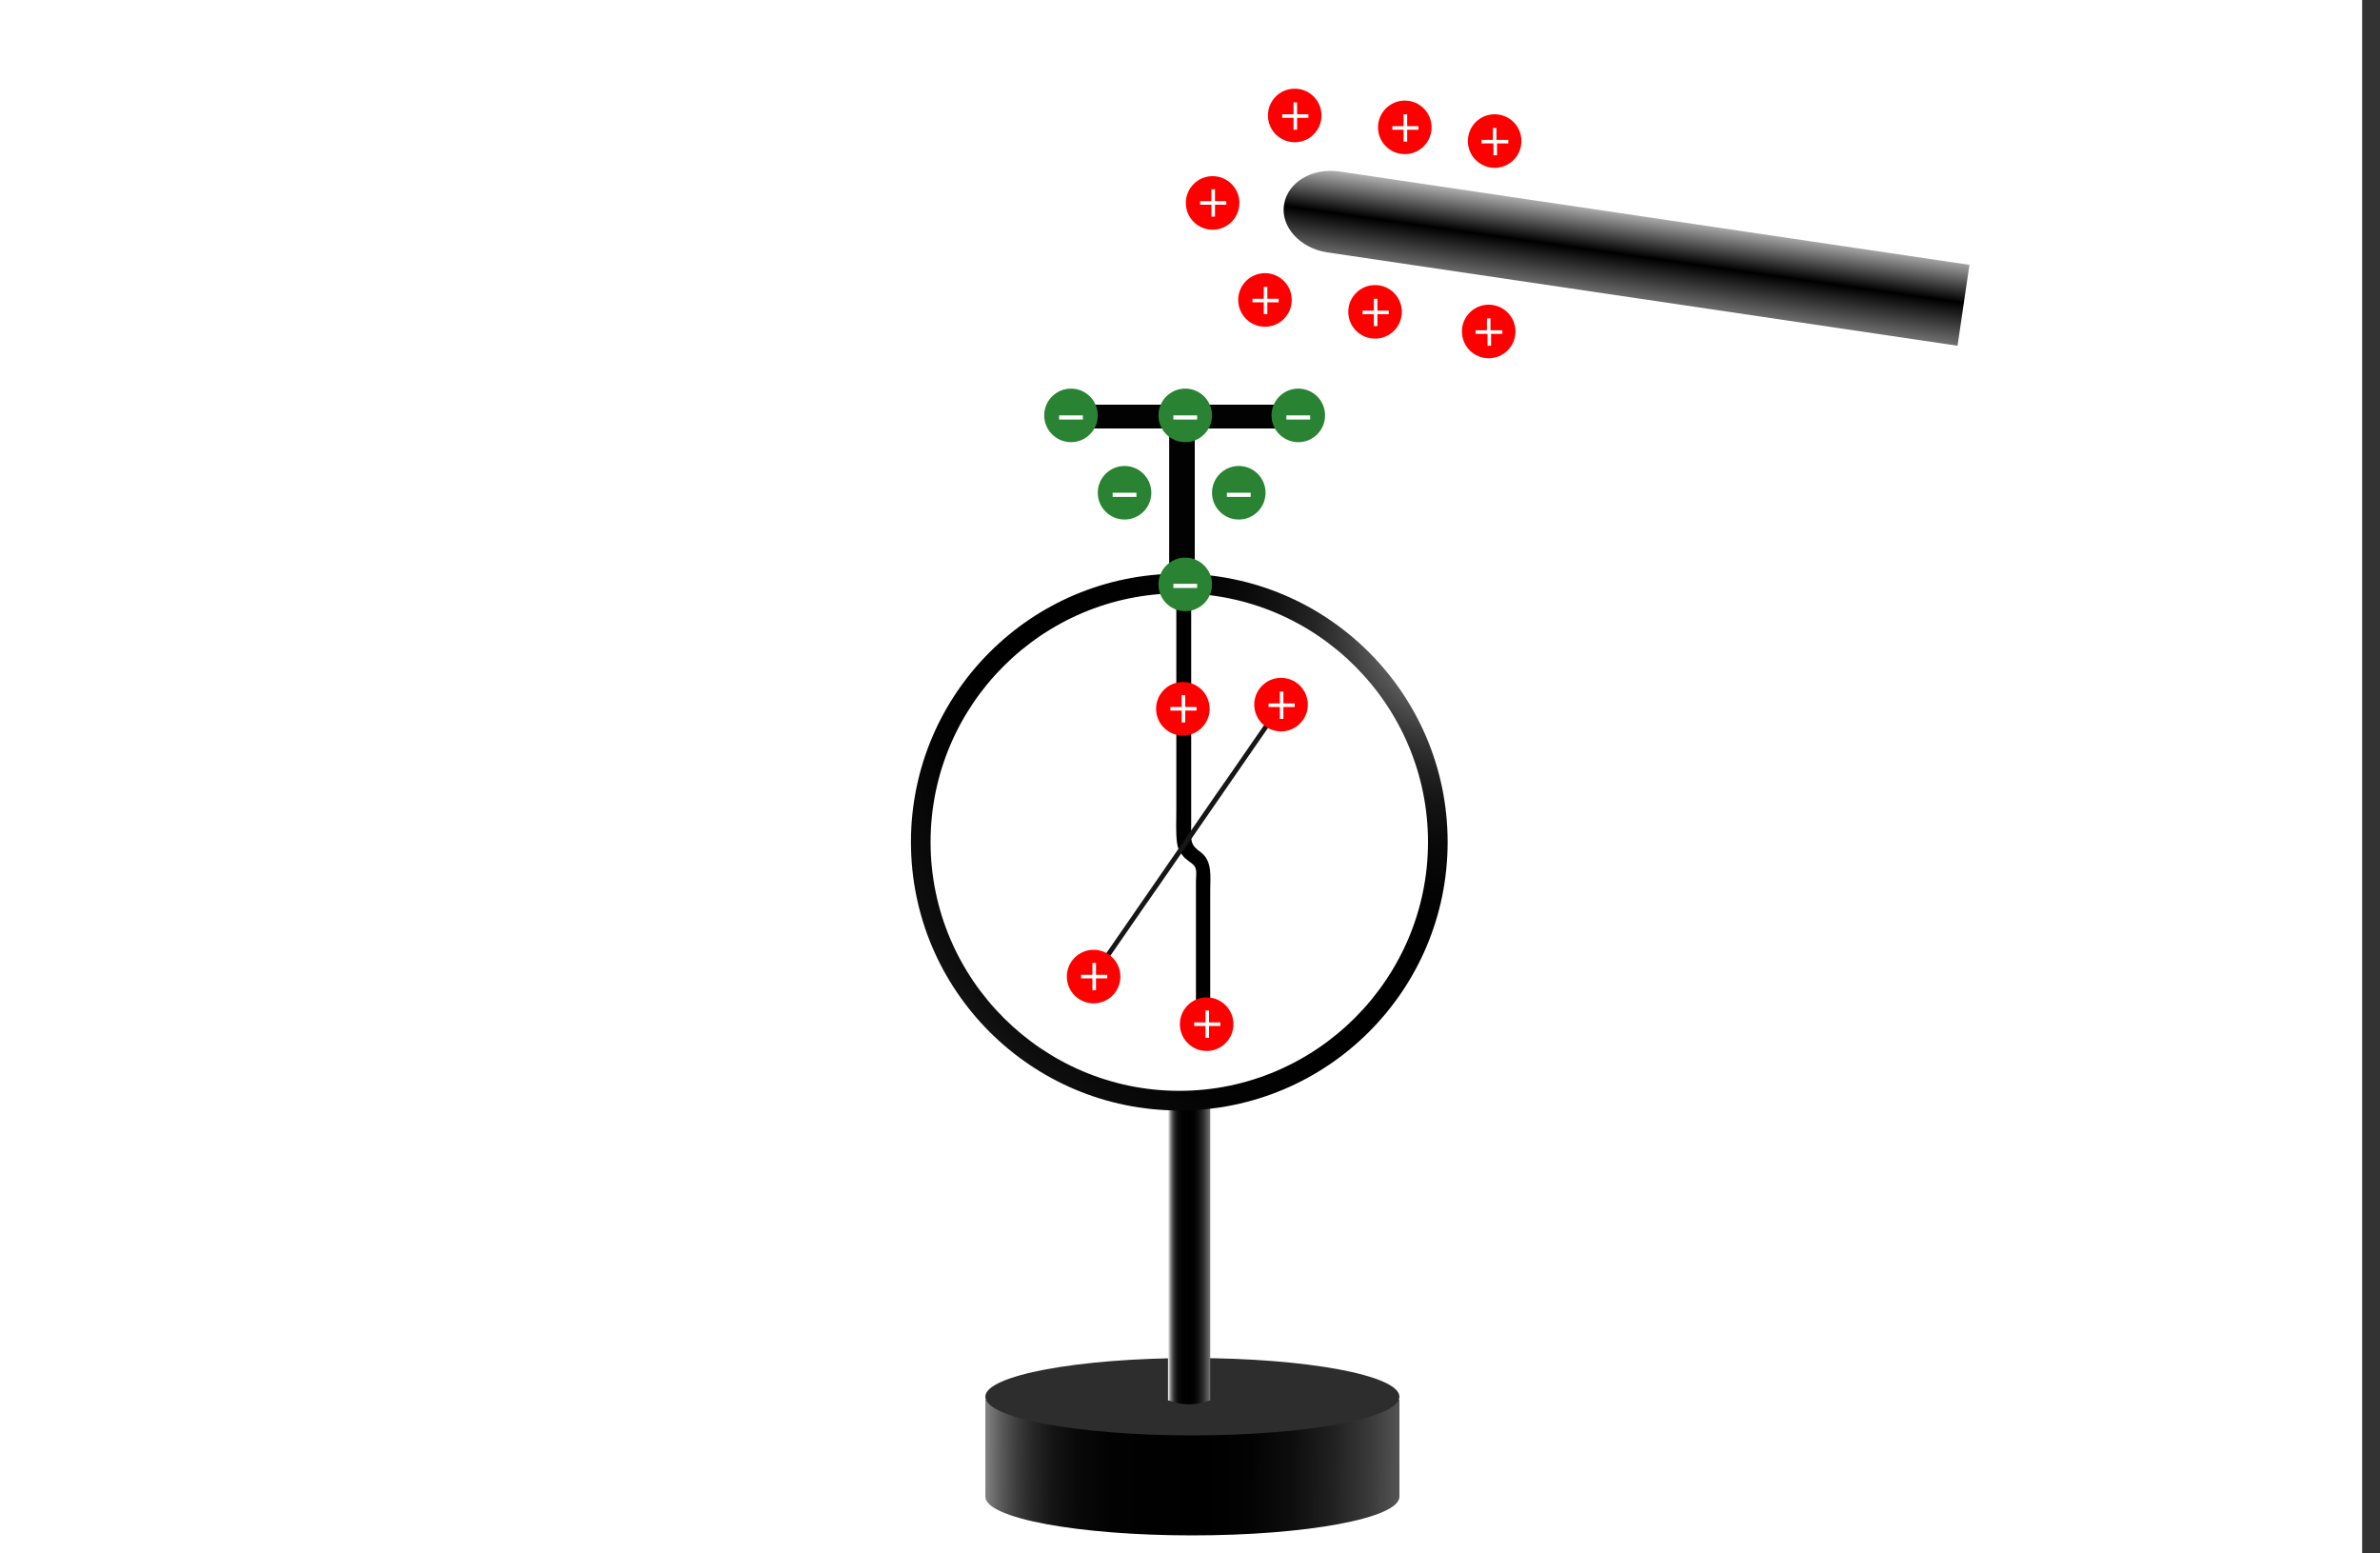 <?xml version="1.0" encoding="utf-8"?>
<!-- Generator: Adobe Illustrator 24.2.3, SVG Export Plug-In . SVG Version: 6.00 Build 0)  -->
<svg version="1.1" xmlns="http://www.w3.org/2000/svg" xmlns:xlink="http://www.w3.org/1999/xlink" x="0px" y="0px"
	 viewBox="0 0 400 261" style="enable-background:new 0 0 400 261;" xml:space="preserve">
<rect x="0" y="0" width="400" height="261" fill="#333333" stroke="none"/>
<style type="text/css">
	.st0{fill:#FFFFFF;}
	.st1{fill:url(#SVGID_1_);}
	.st2{fill:#2D2D2D;}
	.st3{fill:url(#SVGID_2_);}
	.st4{fill:#020202;}
	.st5{fill:#161616;}
	.st6{fill:url(#SVGID_3_);}
	.st7{fill:url(#SVGID_4_);}
	.st8{fill:#FF0000;}
	.st9{fill:#298333;}
</style>
<g id="tlo">
</g>
<g id="rysunek">
	<rect x="-2" y="0" class="st0" width="399" height="261"/>
	<linearGradient id="SVGID_1_" gradientUnits="userSpaceOnUse" x1="160.387" y1="246.203" x2="240.951" y2="246.837">
		<stop  offset="0" style="stop-color:#FFFFFF"/>
		<stop  offset="3.837320e-03" style="stop-color:#F6F6F6"/>
		<stop  offset="2.478902e-02" style="stop-color:#C8C8C8"/>
		<stop  offset="4.840155e-02" style="stop-color:#9D9D9D"/>
		<stop  offset="7.377952e-02" style="stop-color:#777777"/>
		<stop  offset="0.101" style="stop-color:#575757"/>
		<stop  offset="0.132" style="stop-color:#3B3B3B"/>
		<stop  offset="0.166" style="stop-color:#252525"/>
		<stop  offset="0.207" style="stop-color:#141414"/>
		<stop  offset="0.256" style="stop-color:#090909"/>
		<stop  offset="0.326" style="stop-color:#020202"/>
		<stop  offset="0.52" style="stop-color:#000000"/>
		<stop  offset="0.62" style="stop-color:#030303"/>
		<stop  offset="0.706" style="stop-color:#0E0E0E"/>
		<stop  offset="0.787" style="stop-color:#202020"/>
		<stop  offset="0.865" style="stop-color:#393939"/>
		<stop  offset="0.94" style="stop-color:#595959"/>
		<stop  offset="1" style="stop-color:#787878"/>
	</linearGradient>
	<path class="st1" d="M165.6,235.2v16.3c0,3.6,15.6,6.5,34.8,6.5c19.2,0,34.8-2.9,34.8-6.5v-16.3H165.6z"/>
	<ellipse class="st2" cx="200.4" cy="234.7" rx="34.8" ry="6.5"/>
	<linearGradient id="SVGID_2_" gradientUnits="userSpaceOnUse" x1="196.316" y1="210.623" x2="203.381" y2="210.623">
		<stop  offset="0" style="stop-color:#FFFFFF"/>
		<stop  offset="3.837320e-03" style="stop-color:#F6F6F6"/>
		<stop  offset="2.478902e-02" style="stop-color:#C8C8C8"/>
		<stop  offset="4.840155e-02" style="stop-color:#9D9D9D"/>
		<stop  offset="7.377952e-02" style="stop-color:#777777"/>
		<stop  offset="0.101" style="stop-color:#575757"/>
		<stop  offset="0.132" style="stop-color:#3B3B3B"/>
		<stop  offset="0.166" style="stop-color:#252525"/>
		<stop  offset="0.207" style="stop-color:#141414"/>
		<stop  offset="0.256" style="stop-color:#090909"/>
		<stop  offset="0.326" style="stop-color:#020202"/>
		<stop  offset="0.52" style="stop-color:#000000"/>
		<stop  offset="0.62" style="stop-color:#030303"/>
		<stop  offset="0.706" style="stop-color:#0E0E0E"/>
		<stop  offset="0.787" style="stop-color:#202020"/>
		<stop  offset="0.865" style="stop-color:#393939"/>
		<stop  offset="0.94" style="stop-color:#595959"/>
		<stop  offset="1" style="stop-color:#787878"/>
	</linearGradient>
	<path class="st3" d="M203.4,235.3l-1,0.3c-1.7,0.5-3.4,0.5-5.1,0l-1-0.3v-50h7.1V235.3z"/>
	<g>
		<g>
			<path d="M197.7,98.8c0,10,0,20,0,29.9c0,2.5,0,5,0,7.5c0,1.7-0.1,3.6,0.1,5.3c0.1,0.9,0.4,1.6,1,2.3c0.5,0.7,1.5,1.1,2,1.8
				c0.4,0.6,0.2,1.8,0.2,2.5c0,2.7,0,5.4,0,8.1c0,5.5,0,11,0,16.5c0,1.6,2.4,1.6,2.4,0c0-4.7,0-9.4,0-14.1c0-3,0-6,0-9
				c0-2.3,0.4-4.9-1.6-6.4c-0.7-0.5-1.3-1-1.5-1.8c-0.2-0.8-0.1-1.7-0.1-2.5c0-0.5,0-1,0-1.6c0-2.2,0-4.3,0-6.5c0-6.4,0-12.8,0-19.2
				c0-4.3,0-8.5,0-12.8C200.2,97.3,197.7,97.3,197.7,98.8L197.7,98.8z"/>
		</g>
	</g>
	<rect x="196.5" y="71.1" class="st4" width="4.3" height="27.2"/>
	<g>
		<g>
			<path class="st5" d="M215,118.2c-3.6,5.1-7.1,10.3-10.7,15.4c-5.7,8.2-11.3,16.4-17,24.6c-1.3,1.9-2.6,3.7-3.9,5.6
				c-0.3,0.4,0.4,0.8,0.7,0.4c3.6-5.1,7.1-10.3,10.7-15.4c5.7-8.2,11.3-16.4,17-24.6c1.3-1.9,2.6-3.7,3.9-5.6
				C216,118.2,215.3,117.8,215,118.2L215,118.2z"/>
		</g>
	</g>
	<g>
		<radialGradient id="SVGID_3_" cx="244.869" cy="105.129" r="144.044" gradientUnits="userSpaceOnUse">
			<stop  offset="0" style="stop-color:#FFFFFF"/>
			<stop  offset="3.837320e-03" style="stop-color:#F6F6F6"/>
			<stop  offset="2.478902e-02" style="stop-color:#C8C8C8"/>
			<stop  offset="4.840155e-02" style="stop-color:#9D9D9D"/>
			<stop  offset="7.377952e-02" style="stop-color:#777777"/>
			<stop  offset="0.101" style="stop-color:#575757"/>
			<stop  offset="0.132" style="stop-color:#3B3B3B"/>
			<stop  offset="0.166" style="stop-color:#252525"/>
			<stop  offset="0.207" style="stop-color:#141414"/>
			<stop  offset="0.256" style="stop-color:#090909"/>
			<stop  offset="0.326" style="stop-color:#020202"/>
			<stop  offset="0.52" style="stop-color:#000000"/>
			<stop  offset="0.62" style="stop-color:#030303"/>
			<stop  offset="0.706" style="stop-color:#0E0E0E"/>
			<stop  offset="0.787" style="stop-color:#202020"/>
			<stop  offset="0.865" style="stop-color:#393939"/>
			<stop  offset="0.94" style="stop-color:#595959"/>
			<stop  offset="1" style="stop-color:#787878"/>
		</radialGradient>
		<path class="st6" d="M198.2,186.6c-24.9,0-45.1-20.2-45.1-45.1s20.2-45.1,45.1-45.1s45.1,20.2,45.1,45.1S223.1,186.6,198.2,186.6z
			 M198.2,99.7c-23.1,0-41.8,18.8-41.8,41.8s18.8,41.8,41.8,41.8s41.8-18.8,41.8-41.8S221.3,99.7,198.2,99.7z"/>
	</g>
	<g>
		<linearGradient id="SVGID_4_" gradientUnits="userSpaceOnUse" x1="274.352" y1="32.674" x2="271.815" y2="50.436">
			<stop  offset="0" style="stop-color:#FFFFFF"/>
			<stop  offset="0.567" style="stop-color:#000000"/>
			<stop  offset="1" style="stop-color:#787878"/>
		</linearGradient>
		<path class="st7" d="M329,58.1L223,42.4c-4.5-0.7-7.8-4.3-7.2-8l0,0c0.6-3.8,4.7-6.2,9.2-5.6l106,15.7"/>
	</g>
	<path class="st4" d="M218,72h-38c-1.1,0-2-0.9-2-2l0,0c0-1.1,0.9-2,2-2h38c1.1,0,2,0.9,2,2l0,0C220,71.1,219.1,72,218,72z"/>
	<g>
		<circle class="st8" cx="250.2" cy="55.7" r="4.5"/>
		<g>
			<g>
				<path class="st0" d="M250.6,55.5h1.9v0.6h-1.9v2h-0.6v-2H248v-0.6h1.9v-2h0.6V55.5z"/>
			</g>
		</g>
	</g>
	<g>
		<circle class="st8" cx="215.3" cy="118.4" r="4.5"/>
		<g>
			<g>
				<path class="st0" d="M215.7,118.2h1.9v0.6h-1.9v2h-0.6v-2h-1.9v-0.6h1.9v-2h0.6V118.2z"/>
			</g>
		</g>
	</g>
	<g>
		<circle class="st8" cx="183.8" cy="164.1" r="4.5"/>
		<g>
			<g>
				<path class="st0" d="M184.2,163.8h1.9v0.6h-1.9v2h-0.6v-2h-1.9v-0.6h1.9v-2h0.6V163.8z"/>
			</g>
		</g>
	</g>
	<g>
		<circle class="st8" cx="251.2" cy="23.7" r="4.5"/>
		<g>
			<g>
				<path class="st0" d="M251.6,23.5h1.9v0.6h-1.9v2h-0.6v-2H249v-0.6h1.9v-2h0.6V23.5z"/>
			</g>
		</g>
	</g>
	<g>
		<circle class="st8" cx="231.1" cy="52.4" r="4.5"/>
		<g>
			<g>
				<path class="st0" d="M231.5,52.2h1.9v0.6h-1.9v2h-0.6v-2h-1.9v-0.6h1.9v-2h0.6V52.2z"/>
			</g>
		</g>
	</g>
	<g>
		<circle class="st8" cx="236.1" cy="21.4" r="4.5"/>
		<g>
			<g>
				<path class="st0" d="M236.5,21.2h1.9v0.6h-1.9v2h-0.6v-2h-1.9v-0.6h1.9v-2h0.6V21.2z"/>
			</g>
		</g>
	</g>
	<g>
		<circle class="st8" cx="212.6" cy="50.4" r="4.5"/>
		<g>
			<g>
				<path class="st0" d="M213,50.2h1.9v0.6H213v2h-0.6v-2h-1.9v-0.6h1.9v-2h0.6V50.2z"/>
			</g>
		</g>
	</g>
	<g>
		<circle class="st8" cx="203.8" cy="34.1" r="4.5"/>
		<g>
			<g>
				<path class="st0" d="M204.2,33.8h1.9v0.6h-1.9v2h-0.6v-2h-1.9v-0.6h1.9v-2h0.6V33.8z"/>
			</g>
		</g>
	</g>
	<g>
		<circle class="st8" cx="202.8" cy="172.1" r="4.5"/>
		<g>
			<g>
				<path class="st0" d="M203.2,171.8h1.9v0.6h-1.9v2h-0.6v-2h-1.9v-0.6h1.9v-2h0.6V171.8z"/>
			</g>
		</g>
	</g>
	<g>
		<circle class="st8" cx="198.8" cy="119.1" r="4.5"/>
		<g>
			<g>
				<path class="st0" d="M199.2,118.8h1.9v0.6h-1.9v2h-0.6v-2h-1.9v-0.6h1.9v-2h0.6V118.8z"/>
			</g>
		</g>
	</g>
	<g>
		<circle class="st8" cx="217.6" cy="19.4" r="4.5"/>
		<g>
			<g>
				<path class="st0" d="M218,19.2h1.9v0.6H218v2h-0.6v-2h-1.9v-0.6h1.9v-2h0.6V19.2z"/>
			</g>
		</g>
	</g>
	<g>
		<circle class="st9" cx="199.2" cy="69.8" r="4.5"/>
		<g>
			<g>
				<path class="st0" d="M197.2,70.5v-0.7h4v0.7H197.2z"/>
			</g>
		</g>
	</g>
	<g>
		<circle class="st9" cx="199.2" cy="98.2" r="4.5"/>
		<g>
			<g>
				<path class="st0" d="M197.2,98.8v-0.7h4v0.7H197.2z"/>
			</g>
		</g>
	</g>
	<g>
		<circle class="st9" cx="218.2" cy="69.8" r="4.5"/>
		<g>
			<g>
				<path class="st0" d="M216.2,70.5v-0.7h4v0.7H216.2z"/>
			</g>
		</g>
	</g>
	<g>
		<circle class="st9" cx="180" cy="69.8" r="4.5"/>
		<g>
			<g>
				<path class="st0" d="M178,70.5v-0.7h4v0.7H178z"/>
			</g>
		</g>
	</g>
	<g>
		<circle class="st9" cx="208.2" cy="82.8" r="4.5"/>
		<g>
			<g>
				<path class="st0" d="M206.2,83.5v-0.7h4v0.7H206.2z"/>
			</g>
		</g>
	</g>
	<g>
		<circle class="st9" cx="189" cy="82.8" r="4.5"/>
		<g>
			<g>
				<path class="st0" d="M187,83.5v-0.7h4v0.7H187z"/>
			</g>
		</g>
	</g>
</g>
</svg>
